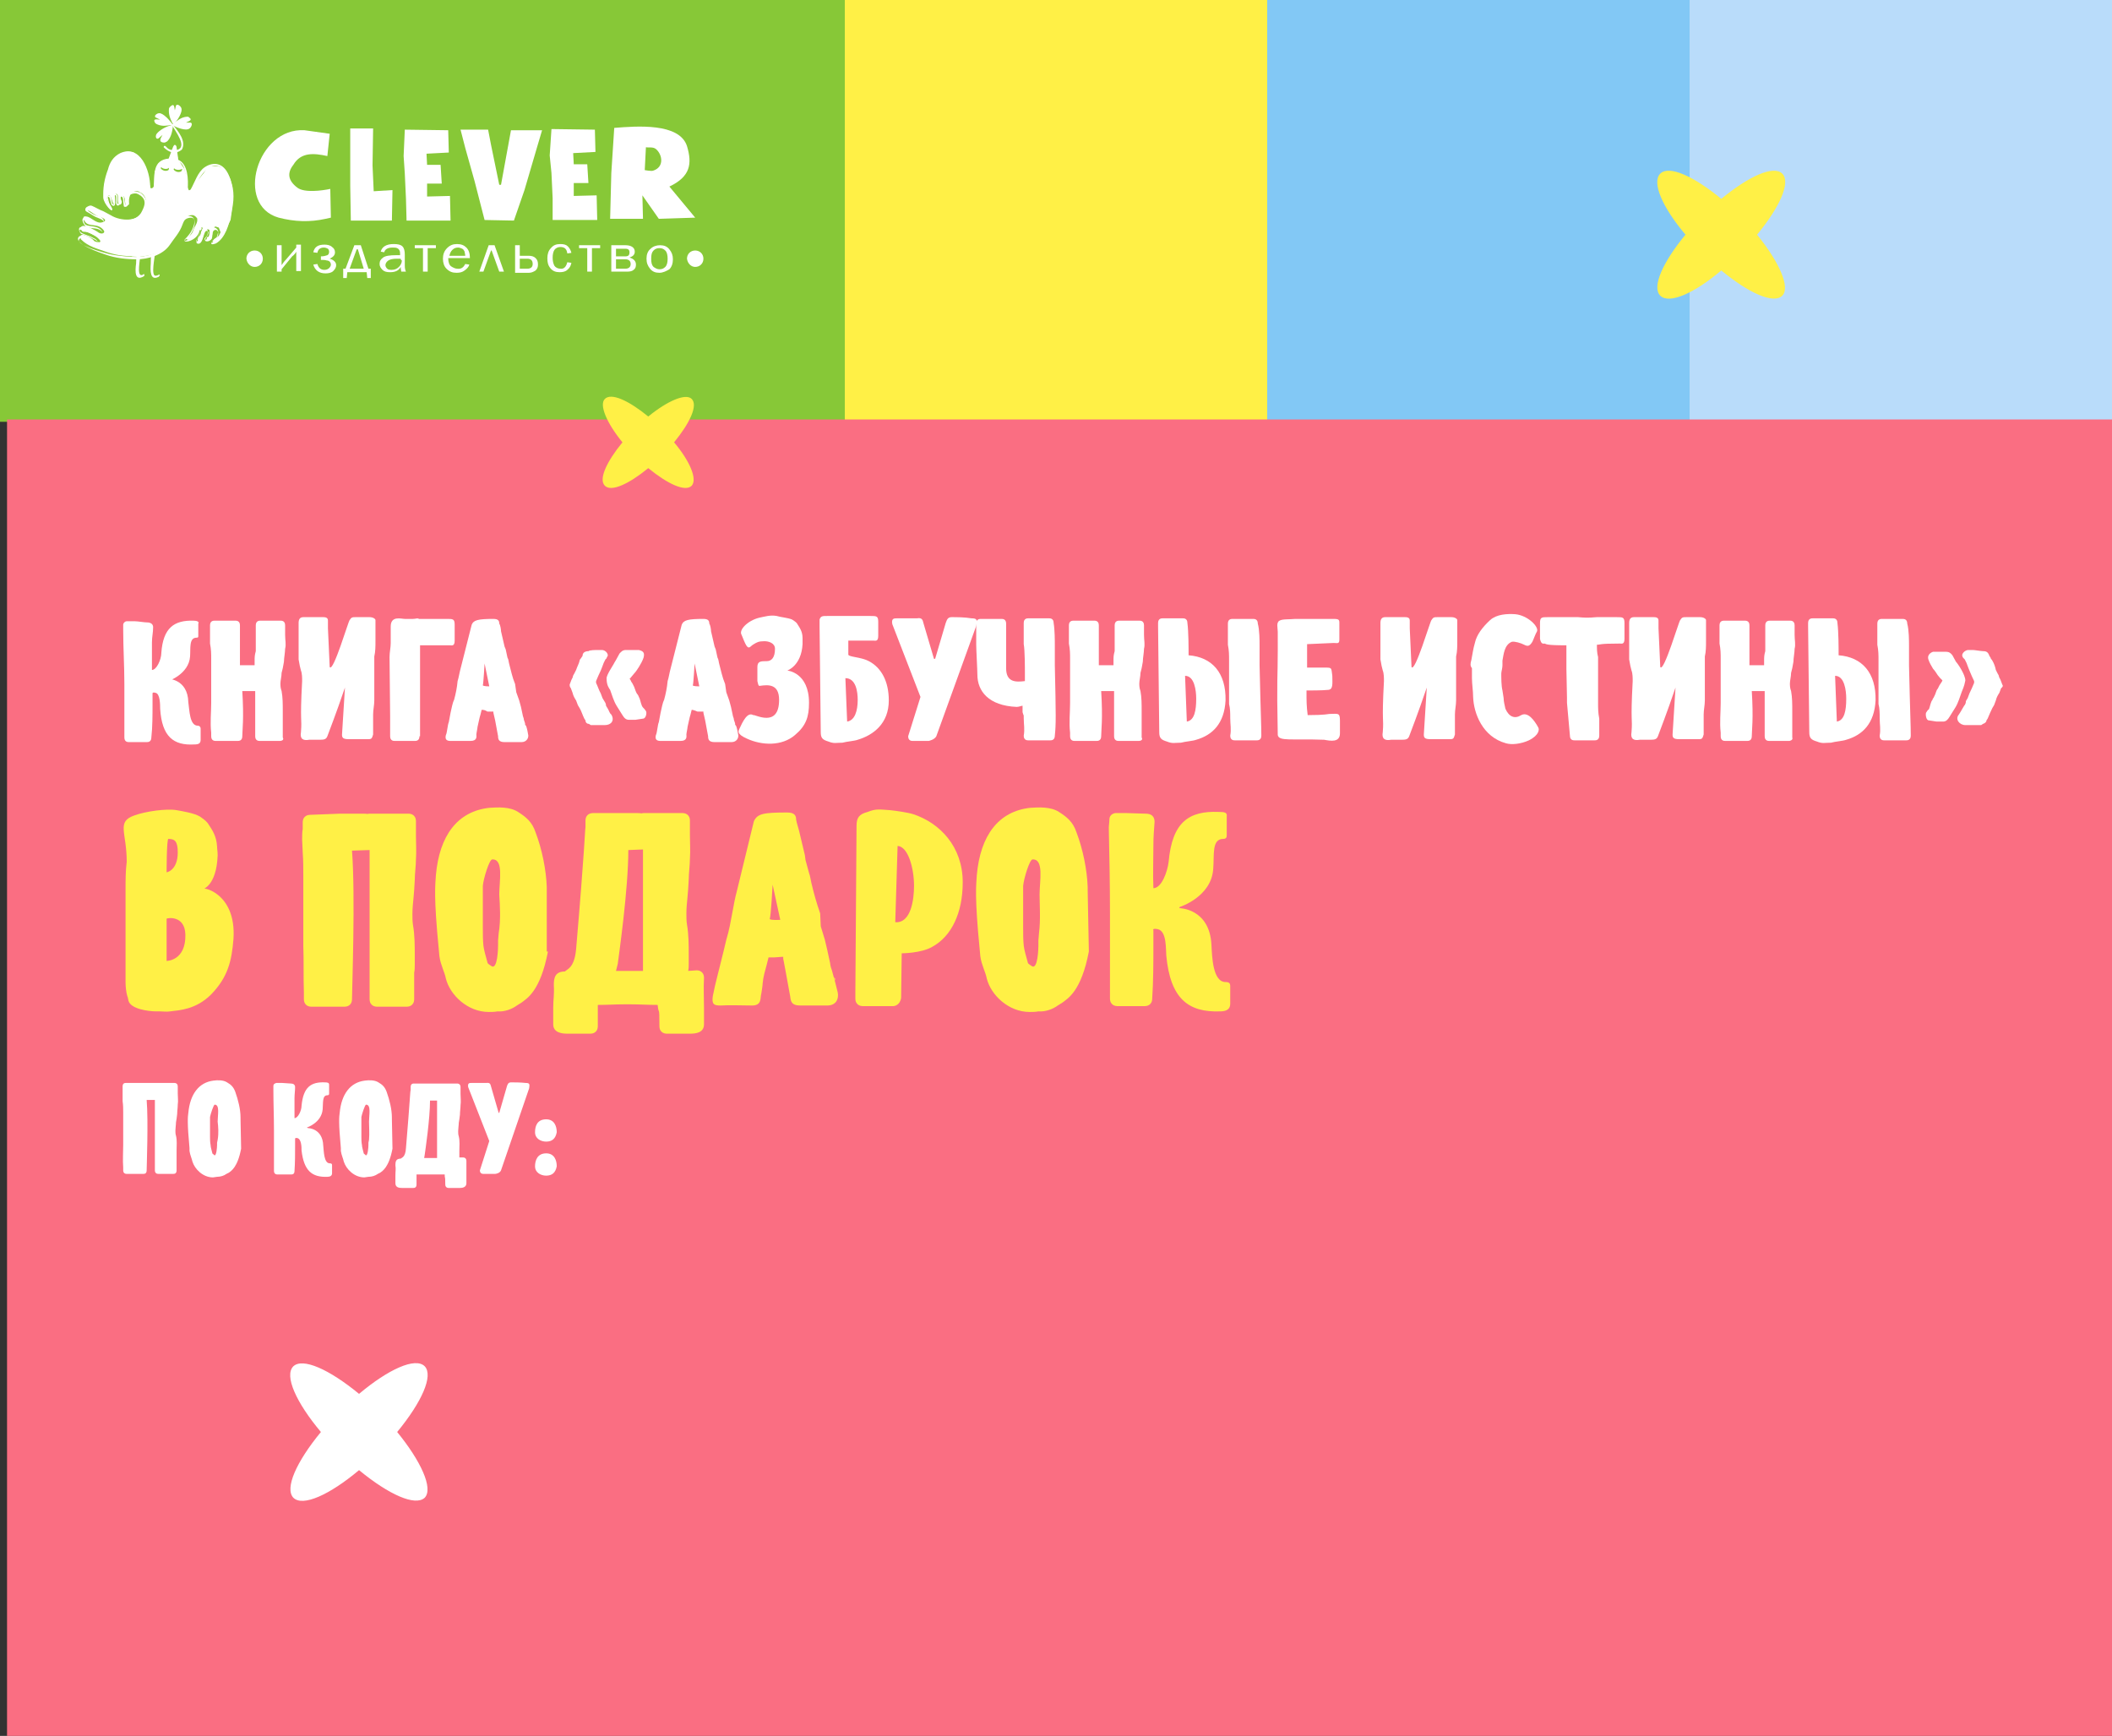 <?xml version="1.0" encoding="utf-8"?>
<!-- Generator: Adobe Illustrator 21.1.0, SVG Export Plug-In . SVG Version: 6.00 Build 0)  -->
<svg version="1.1" id="Layer_1" xmlns="http://www.w3.org/2000/svg" xmlns:xlink="http://www.w3.org/1999/xlink" x="0px" y="0px"
	 viewBox="0 0 360 295.9" style="enable-background:new 0 0 360 295.9;" xml:space="preserve">
<rect x="0" y="0" width="360" height="295.9" fill="#333333" stroke="none"/>
<style type="text/css">
	.st0{fill:#87C837;}
	.st1{fill:#FFF046;}
	.st2{fill:#82C8F5;}
	.st3{fill:#B9DCFA;}
	.st4{fill:#FA6E82;}
	.st5{fill:#FFFFFF;}
	.st6{enable-background:new    ;}
</style>
<g>
	<rect y="-0.1" class="st0" width="144" height="72"/>
</g>
<g>
	<rect x="144" y="-0.1" class="st1" width="72" height="72"/>
</g>
<g>
	<rect x="216" class="st2" width="72" height="72"/>
</g>
<g>
	<rect x="288" y="-0.1" class="st3" width="72" height="72"/>
</g>
<g>
	<g>
		<rect x="1.2" y="71.5" class="st4" width="360" height="224.4"/>
	</g>
</g>
<path class="st1" d="M114.9,75.4c2.7-3.3,4.1-6.3,3-7.4c-1-1-4.1,0.3-7.4,3c-3.3-2.7-6.3-4.1-7.4-3c-1,1,0.3,4.1,3,7.4
	c-2.7,3.3-4.1,6.3-3,7.4s4.1-0.3,7.4-3c3.3,2.7,6.3,4.1,7.4,3C118.9,81.7,117.6,78.6,114.9,75.4"/>
<path class="st5" d="M67.7,244.1c4.2-5.1,6.2-9.6,4.7-11.2c-1.6-1.6-6.2,0.5-11.2,4.7c-5.1-4.2-9.6-6.2-11.2-4.7
	c-1.6,1.6,0.5,6.2,4.7,11.2c-4.2,5.1-6.2,9.6-4.7,11.2c1.6,1.6,6.2-0.5,11.2-4.7c5.1,4.2,9.6,6.2,11.2,4.7
	C73.9,253.7,71.7,249,67.7,244.1"/>
<path class="st1" d="M299.5,40c3.8-4.6,5.8-8.9,4.3-10.4s-5.8,0.5-10.4,4.3c-4.6-3.8-8.9-5.8-10.4-4.3s0.4,5.8,4.3,10.4
	c-3.8,4.6-5.8,8.9-4.3,10.4s5.8-0.4,10.4-4.3c4.6,3.8,8.9,5.8,10.4,4.3C305.2,49,303.3,44.7,299.5,40"/>
<g>
	<g>
		<path class="st5" d="M29.3,21.3c0.5,1,2.9,3.9,0.7,4.3c-0.6,0-1.1,0-1.5-0.4l-0.3-0.3c-0.2-0.1-0.3,0-0.3,0.2
			c0.9,0.9,2,1.3,3.1,0.4c0.8-1.4-0.6-3.1-1.5-4.2H29.3z"/>
	</g>
	<g>
		<path class="st5" d="M22.5,43.7c-0.7-2.5,0.2-4.3,1.4-5.5c1.1-1.1,2.3-2,4.1-1.8c0.4,0,3.2,0.3,3.2,0.9c0,0.9-1.2,2.5-1.4,3
			l-1.1,1.2l-1,1l-1.9,0.9l-2.2,0.4L22.5,43.7z"/>
	</g>
	<g>
		<path class="st5" d="M29,27c0.1-0.3,0.2-0.5,0.3-0.8c0.3-1,0.6-1.7,0.7-1.1l0.3,1.9H29z"/>
	</g>
	<g>
		<path class="st5" d="M30.4,27.3l-1.7-0.1l0.1-0.3c0.1-0.3,0.2-0.5,0.3-0.8c0.4-1.1,0.5-1.4,0.7-1.4l0,0c0.2,0,0.3,0.3,0.3,0.4
			L30.4,27.3z M29.2,26.8h0.7l-0.2-1.4c-0.1,0.3-0.2,0.6-0.3,0.8C29.4,26.4,29.3,26.6,29.2,26.8z"/>
	</g>
	<g>
		<path class="st5" d="M30.9,29.2c-0.5,0.3-1.1,0-1.3-0.3c0-0.1,0.1-0.3,0.1-0.2c0.1,0.2,0.8,0.4,1.3,0.1
			C31.1,28.8,31,29.1,30.9,29.2 M28.7,29c-0.5,0.3-1.1,0-1.3-0.3c0-0.1,0.1-0.3,0.1-0.2c0.1,0.2,0.9,0.5,1.3,0.1
			C28.8,28.6,28.8,28.9,28.7,29 M39.6,34.1l-0.1-2.6l-0.2-0.9L39,30l-0.3-0.5L38,28.7l-0.8-0.4h-0.6h-0.5l-0.8,0.2l-0.5,0.9l-0.8,1
			l-1,1.2l-0.3,0.7l-0.4,0.4L32,32c0,0-0.2-1.2-0.2-1.4c0-0.2-0.1-0.4-0.1-0.6s0-0.3-0.1-0.5s-0.1-0.6-0.1-0.6l-0.4-0.6l-0.4-0.6
			l-0.4-0.4l-0.5-0.2h-0.9l-0.6,0.1l-0.5,0.2L27,27.9l-0.2,0.7l-0.4,0.6l0.2,1l-0.5,2l-0.4,0.1l-0.1-0.5l-0.2-0.6
			c-0.2-1.6-0.9-3.8-2.4-4.6L22.8,26c-0.7-0.2-1.5-0.2-2.2,0.2l-0.7,0.5l-0.8,0.9l-0.6,1.3c-0.5,1.4-0.8,2.5-0.8,3.9v0.7
			c0,1.1,1.6,3,1.4,2c-0.1,0.1,0-0.1-0.1-0.2c-0.2-0.3-0.6-0.9-0.7-1.2c-0.2-0.8,0.4-1,0.6-0.5l0.4,1.1c0.5,0.7,0.3-0.9,0.3-1.1
			c-0.2-0.6,0.5-0.8,0.5-0.1v0.6c0,1.3,0.9,0.7,0.6,0.1c-0.5-1,0.6-1.3,0.6,0.1l0.1,0.7c0,0.2,0.5,0,0.6-0.2c0-0.6-0.1-0.8,0.2-1.6
			c0.2-0.4,0.8-0.7,1.3-0.6c0.2,0,0.3,0.2,0.4,0.2s0.1,0.1,0.2,0.1c1.1,0.8,0.8,2,0.4,3c-0.9,2-4,1.8-5.6,0.8L17.6,36
			c-0.6-0.2-1.4-0.7-1.9-0.9c-0.7-0.3-1.2,0.6-0.6,0.8c0.5,0.2,1.1,0.8,1.7,1c0.8,0.2,1.7,0.7,0.6,1c-1,0.3-1.8-0.9-2.7-1
			c-0.5-0.1-0.7,0.2-0.2,0.9c0.7,1,2.2,0.1,3.2,1.5c0.3,0.4-0.4,0.8-1.1,0.2c-0.3-0.2-1.7-1-2.4-1c-0.8,0.1-0.3,1,0,1
			c0.9,0,2,0.5,2.8,1.4c0.5,0.7-1,0.3-1,0.1c-0.4-0.5-2.8-1.8-2.2-0.2c1.3,1.3,2.9,1.6,4.5,2.2c1.7,0.6,3.5,0.7,5.3,0.7
			c1.9,0,4.2-0.7,5.4-2.4c0.8-1.2,1.1-1.6,1.6-3c0.2-0.5,1.2-1.5,1.8-1.6c0.5-0.1,0.8,0,1.2,0.5c0.2,0.8-0.5,1.4-0.7,2.2
			c-0.2,0.6-0.8,1-1,1.1c-0.5,0.3,0.6,0.9,1.7-0.6c0.1-0.2,0.2-0.5,0.4-0.8c0.4-0.6,0.8-0.4,0.3,0.4c-0.1,0.2,0,0.3-0.1,0.5
			c-0.4,0.4-0.9,1.1,0,1.2c0.5-0.3,0.5-2.7,1.5-2c0,0.2,0.2,1.1-0.3,1.2c-0.2,0-0.1,0.3-0.2,0.4c-0.2,0.1,0-0.2,0.2,0.1
			c0.1,0,0.3-0.2,0.3-0.2l0.3-0.3l0.2-0.5c0,0-0.1-0.4,0-0.6c0.1-0.2,0.2-0.5,0.5-0.7l0.6,0.2l0.3,0.8l-0.3,0.6l-0.7,0.5l-0.4,0.5
			l0.3,0.2l0.4-0.1l0.6-0.7l0.4-0.6l0.7-1.1l0.7-1.4l0.2-1.4L39.6,34.1z"/>
	</g>
	<g>
		<path class="st5" d="M17.9,33.4c0,0.8,0.5,1.9,0.9,2.1c0.1,0,0.2,0,0.1-0.1c-0.3-0.3-0.8-1.5-0.6-1.9c0.1-0.2,0.6-0.2,0.6,0.1
			l0.2,1c0.2,0.4,0.4,0.3,0.4,0.1c0-0.3-0.2-0.9-0.2-1.1C19.1,33,20,32.8,20,33.5v0.6c-0.1,1,0.4,0.7,0.3,0.3
			c-0.2-0.8,0.6-2.3,0.9-0.4l0.1,0.7c0.1,0.4,0.4,0.4,0.4-0.1s-0.1-0.7,0.1-1.4c0.3-0.8,1.7-0.6,2.2-0.3c2.4,1.9,0,5.1-3,5
			c-0.8,0-2-0.4-2.8-0.9c-0.5-0.3-0.9-0.5-1.6-0.9c-0.6-0.3-0.7-0.5-1.1-0.5c-0.5-0.1-0.7,0.1-0.4,0.4c0.3,0.2,0.9,0.7,1.6,0.8
			c0.8,0.1,1.5,1.1,0.6,1.5c-0.3,0.1-1.2,0-1.6-0.2c-0.7-0.4-1.1-0.9-1.3-0.7c-0.1,0.1-0.2,0.2-0.1,0.4c0.1,0.2,0.1,0.4,0.3,0.5
			c0.3,0.2,0.7,0.2,1.3,0.3c0.5,0.1,1.2,0.2,1.6,1c0.3,0.4-0.5,1.1-1.3,0.6c-0.4-0.2-2.4-1.3-2.6-1c-0.3,0.5,1.6,1,1.8,1.1
			c0.5,0.3,1.1,0.4,1.3,1s-0.2,0.6-0.3,0.6c-0.3,0-0.8-0.1-1.4-0.5c-0.5-0.4-1.1-1-1.3-0.8c-1.2,0.8,1.9,1.9,4.9,2.7
			c1.7,0.4,4,0.5,4.6,0.5c2-0.1,3.7-0.5,5.1-2.2c0.8-1.1,1.3-1.6,1.8-2.9c0.4-1,1.4-2,2.1-1.9c0.6,0.1,0.7,0.2,0.9,0.6
			c0.4,0.9-0.5,2.8-1.3,3.3c-0.1,0.1-0.4,0.2-0.3,0.3s0.6-0.1,1-0.4c0.5-0.3,0.9-0.9,1.1-1.5c0.2-0.5,1-0.6,0.7,0.1
			c-0.1,0.4-0.5,1.4-0.8,1.7c-0.1,0.2-0.1,0.4,0.3,0.1c0.3-0.3,0.5-1.7,0.8-2.1c0.1-0.2,0.5-0.1,0.7,0.1c0.1,0.3,0.3,0.9-0.2,1.4
			s-0.2,0.6,0.3,0.3c0.3-0.2,0.3-1.2,0.4-1.6c0.4-0.7,1.4-0.2,1.4,0.4c-0.1,0.5-0.3,1.2-0.5,1.3c-0.6,0.3-1.1,0.9-0.2,0.4
			c2-0.4,3.5-8.9,2.5-10.3c-1-3.3-2.7-3.1-4-1.8c-1.1,1.1-1.6,2.5-2.2,3.5c-0.5,0.6-1.3-0.3-1.2-1.2c0.1-1.6,0-3.5-1.3-3.9
			s-2.5-0.1-3.1,0.6c-0.8,0.9,0,4.5-1.2,4.5c-1.3,0-0.7-0.9-1.1-2.5c-1.2-5.4-5.5-4.9-6.4-0.2c-0.5,1.3-0.7,1.8-0.7,3L17.9,33.4
			L17.9,33.4L17.9,33.4z M17.6,33.7V33c0-1.4,0.3-2.8,0.8-4.1c0.3-1.2,0.9-2.2,2.1-2.8c3.4-1.5,5.1,2.9,5.1,5.8
			c0,0.4,0.6,0.1,0.6-0.1c0.1-0.9-0.1-3,0.8-4c0.6-0.7,1.9-1,3.3-0.6c1.8,0.7,1.8,3.5,1.7,5c0,0.3,0.3,0.3,0.5,0.1
			c0.7-1.2,1.2-3,2.4-3.8c1.5-1,3.5-0.9,4.4,2.2c0.7,1.8,0.6,3.7,0.1,5.7c-0.3,1.8-1,4.2-2.6,5.1c-1.3,0.5-0.8-0.5,0-0.9
			c0.4-0.2,0.5-0.9,0.3-1.2s-0.6-0.3-0.8,0.1c-0.1,0.3-0.1,0.9-0.2,1.2c-0.4,0.6-1.4,0.6-1.1,0c0.4-0.6,0.6-0.9,0.5-1.2
			c-0.9-0.9-0.7,2.5-1.9,2c-0.4-0.2,0.4-1.5,0.6-2c0.1-0.3-0.1-0.5-0.2-0.1c-0.4,1.7-3,2.2-2.5,1.4c0.1-0.1,0.6-0.6,1-1.2
			c0.7-1.2,1.2-2.9-0.5-2.4c-0.6,0.2-0.7,0.6-0.9,1.1c-0.5,1.4-1.4,2.3-2.2,3.5c-1.2,1.7-3.7,2.4-5.6,2.4c-1.8,0-3.6-0.2-5.3-0.8
			c-0.6-0.2-5.8-1.9-4.5-3.1c0.1-0.1,0.3-0.1,0.6-0.1c0.6,0.1,1.5,1.1,2,1.4c0.1,0.1,0.4,0,0.6-0.1c0.1-0.1,0.1-0.2,0-0.3
			c-0.8-0.6-1.9-1-2.8-1.3c-0.3-0.1-0.8-1.2,0-1.2c0.7,0,2,0.7,2.4,1c0.8,0.6,1.5,0.3,1.2-0.1c-1-1.2-2.5-0.2-3.2-1.4
			c-0.4-0.7-0.3-1.1,0.2-1.1c1,0,1.7,1.2,2.7,1c1.1-0.2,0.2-0.7-0.6-1c-0.6-0.2-1.2-0.7-1.8-1s-0.1-1.1,0.6-0.9
			c1.1,0.4,2.2,1.1,3.2,1.6c1.6,1,4.7,1.2,5.6-0.8c0.5-1,0.8-1.9-0.3-2.7c-0.1,0-0.1-0.1-0.2-0.1c-0.1-0.1-0.2-0.1-0.4-0.2
			c-0.5-0.1-1.2,0.1-1.4,0.5c-0.3,0.7,0,0.9-0.1,1.4c0,0.1-0.1,0.2-0.2,0.3c-0.2,0.1-0.5,0.1-0.5-0.1L21,34.3c0-1.3-0.9-0.8-0.5,0.1
			c0.2,0.5-0.8,1.2-0.7-0.1v-0.6c0-0.7-0.5-0.5-0.3,0.1c0.1,0.2,0.1,0.8,0.1,1.1c-0.1,0.2-0.3,0.3-0.6,0l-0.3-1.1
			c-0.1-0.3-0.3-0.3-0.3-0.2c-0.1,0.1,0.1,0.4,0.1,0.6c0.1,0.5,0.4,1.1,0.6,1.4C19.3,36.5,17.7,34.8,17.6,33.7"/>
	</g>
	<g>
		<path class="st5" d="M23.3,43.8c-0.1,0.3-0.1,0.7-0.1,1.1C23,46.3,23,48,24.5,47.1c0.2-0.1,0.1-0.4,0-0.4
			c-0.1,0.1-0.2,0.2-0.4,0.2c-0.8,0-0.2-2.7-0.2-3.3L23.3,43.8z"/>
	</g>
	<g>
		<path class="st5" d="M25.8,43.4c-0.1,0.3-0.1,1.1-0.1,1.5c-0.1,1.3-0.1,3,1.3,2.3c0,0,0.1,0,0.1-0.1c0.2-0.1,0.1-0.4,0-0.3
			C27,46.9,26.7,47,26.5,47c-0.8,0-0.1-3.2-0.1-3.7L25.8,43.4z"/>
	</g>
	<g>
		<path class="st5" d="M29.5,21.3c-0.1,1-0.3,2.1-1,2.8l-0.2,0.1l-0.2,0.1h-0.2c-1.1-0.1-0.3-1-0.2-1.3L27,23.6
			c-0.4,0.2-0.5-0.3-0.4-0.6c0.2-0.5,1.3-1.3,2.4-1.6l0.6-0.2L29.5,21.3z"/>
	</g>
	<g>
		<path class="st5" d="M29.5,21.1c0.7-0.5,1.3-1.1,2.3-1.2H32h0.1l0.1,0.1c0.8,0.5-0.2,0.7-0.5,0.9h0.8c0.4,0.1,0.1,0.8-0.2,1
			c-0.6,0.5-2.3-0.2-3-0.6L29.5,21.1z"/>
	</g>
	<g>
		<path class="st5" d="M29.4,21c-0.4-0.8-0.7-1.5-0.6-2.5l0.1-0.2l0.1-0.1l0.1-0.1c0.7-0.6,0.6,0.4,0.7,0.7L30,18
			c0.2-0.4,0.8,0.1,0.9,0.4c0.3,0.7-0.7,2.2-1.3,2.8L29.4,21z"/>
	</g>
	<g>
		<path class="st5" d="M29.3,21.3c-0.8,0.1-1.6,0.3-2.5-0.1l-0.2-0.1L26.5,21l-0.1-0.1c-0.4-0.8,0.5-0.5,0.9-0.5L26.5,20
			c-0.3-0.3,0.3-0.7,0.6-0.7c0.7-0.1,1.9,1.3,2.4,2H29.3z"/>
	</g>
	<g>
		<path class="st5" d="M55.8,26.6l0.4-3.8l-4.3-0.6C43.8,21.7,40,35,47.5,37.1c2.7,0.7,5.3,0.8,8,0.2l0.9-0.2l-0.1-4.9
			c-1.4,0.3-4.4,0.7-5.6-0.2c-1.6-1.2-1.8-2.5-0.7-3.9C51.3,25.9,53.5,26.1,55.8,26.6"/>
	</g>
	<g>
		<path class="st5" d="M55.4,26l0.3-3l-4.1-0.3c-7.3-0.4-10.7,12.3-3.8,14.2c2.4,0.7,4.9,0.8,7.3,0.3l0.8-0.2l-0.1-4.4
			c-1.3,0.8-5.1,0.8-6.2-0.8C47.4,28.4,50.9,25.1,55.4,26"/>
	</g>
	<g>
		<polygon class="st5" points="59.7,21.9 63.6,21.9 63.5,28.2 63.7,32.6 66.9,32.4 66.8,37.6 59.8,37.6 59.7,31.7 		"/>
	</g>
	<g>
		<polygon class="st5" points="60.2,22.6 63.1,22.5 63.1,28.9 63.3,33.3 66.5,33 66.4,37.3 60.3,37.1 60.2,32.2 		"/>
	</g>
	<g>
		<polygon class="st5" points="69,22.1 76.4,22.2 76.5,26 72.7,26.2 72.8,28.1 75.1,28.1 75.3,31.3 72.8,31.3 72.8,33.5 76.7,33.4 
			76.8,37.6 69.3,37.6 69.2,33.9 69,29.6 68.8,26.6 		"/>
	</g>
	<g>
		<polygon class="st5" points="94,22 101.4,22.1 101.5,25.9 97.7,26.1 97.8,28 100.1,28 100.3,31.2 97.8,31.2 97.8,33.4 101.7,33.3 
			101.8,37.5 94.2,37.5 94.2,33.8 94,29.5 93.7,26.5 		"/>
	</g>
	<g>
		<polygon class="st5" points="69.4,22.5 76.1,22.5 76.2,25.7 72.4,25.9 72.5,28.5 74.9,28.5 75,31 72.5,31 72.5,33.8 76.5,33.7 
			76.6,37.4 69.7,37.4 69.6,34.2 69.4,29.9 69.2,26.9 		"/>
	</g>
	<g>
		<polygon class="st5" points="94.4,22.3 101.1,22.4 101.2,25.6 97.4,25.8 97.5,28.3 99.9,28.3 100,30.9 97.5,30.9 97.5,33.7 
			101.4,33.6 101.5,37.2 94.6,37.2 94.6,34.1 94.4,29.8 94.2,26.8 		"/>
	</g>
	<g>
		<polygon class="st5" points="78.5,22.1 83.2,22.1 83.7,24.7 85.1,31.5 85.4,31.5 87.1,22.2 92.4,22.2 91.6,24.9 89.4,32.4 
			87.6,37.6 82.6,37.5 80.9,30.9 79.3,25.2 		"/>
	</g>
	<g>
		<polygon class="st5" points="78.9,22.4 82.8,22.4 83.4,24.7 84.8,31.9 85.6,31.9 87.6,22.4 91.9,22.5 91.1,24.9 88.9,32.4 
			87.1,37.2 83,37.1 81.3,30.9 79.7,25.2 		"/>
	</g>
	<g>
		<path class="st5" d="M110.1,25.1l-0.2,3.9c0,0,1.1,0.2,1.4,0.1c2-0.6,1.6-2.8,0.5-3.7C111.3,25,110.6,25.2,110.1,25.1 M104.7,21.8
			c3.8-0.3,11.1-0.9,12.4,3.1c0.9,3,0.6,5.2-3,6.9l4.4,5.3l-6.2,0.2l-2.8-4l0.1,4H104l0.2-7.8L104.7,21.8z"/>
	</g>
	<g>
		<path class="st5" d="M109.8,24.9l-0.1,4.4c0,0,1.6,0.1,1.8,0c3-1.7,1-4.4-0.7-4.5C110.4,24.8,110.1,24.6,109.8,24.9 M105.1,22.3
			c3.8-0.3,10.3-1.1,11.6,3c1,3,0.6,4.5-3.2,6.5l4.5,5.1h-5.4l-2-2.8l-1.4-1.4l-0.1,4.1l-4.8,0.1l0.2-7L105.1,22.3z"/>
	</g>
	<g>
		<path class="st5" d="M48,45.9v0.4h-0.8v-4.5H48v2.4c0,0.3,0,0.7,0,1c0.2-0.3,0.4-0.6,0.7-0.9l1.8-2.1v-0.5h0.8v4.5h-0.8v-2.3
			c0-0.4,0-0.8,0-1c-0.1,0.2-0.3,0.5-0.7,0.8L48,45.9z"/>
	</g>
	<g>
		<path class="st5" d="M54.7,44.3v-0.6c0.5,0,0.8-0.1,1.1-0.2c0.2-0.1,0.3-0.3,0.3-0.6c0-0.2-0.1-0.4-0.2-0.5
			c-0.2-0.1-0.4-0.2-0.7-0.2c-0.6,0-1,0.3-1.1,0.9L53.4,43c0.2-0.9,0.8-1.3,1.9-1.3c0.5,0,1,0.1,1.3,0.4c0.3,0.2,0.5,0.5,0.5,0.9
			c0,0.5-0.3,0.8-0.9,1.1c0.7,0.2,1.1,0.6,1.1,1.1c0,0.4-0.2,0.7-0.5,1s-0.8,0.4-1.3,0.4c-1.1,0-1.8-0.5-2.1-1.5l0.7-0.1
			c0.2,0.7,0.6,1,1.2,1c0.3,0,0.6-0.1,0.8-0.3s0.3-0.4,0.3-0.6c0-0.2-0.1-0.4-0.2-0.5c-0.1-0.1-0.3-0.2-0.5-0.2
			C55.4,44.3,55.1,44.3,54.7,44.3"/>
	</g>
	<g>
		<path class="st5" d="M60.8,42.5H61l1,3.3h-2.4L60.8,42.5z M60.4,41.8l-1.5,4h-0.4v1.6h0.6l0.1-1h3.3l0.1,1h0.6v-1.6h-0.4l-1.3-4
			H60.4z"/>
	</g>
	<g>
		<path class="st5" d="M68.3,44.1c-0.3,0-0.6,0-0.7,0c-0.6,0-1.1,0.1-1.4,0.3s-0.5,0.5-0.5,0.8c0,0.2,0.1,0.4,0.3,0.6
			s0.5,0.2,0.8,0.2c0.5,0,0.9-0.2,1.2-0.5c0.3-0.3,0.5-0.7,0.5-1.1C68.3,44.3,68.3,44.2,68.3,44.1 M69.2,46.3h-0.8
			c0-0.1-0.1-0.4-0.1-0.8c-0.3,0.6-0.9,0.9-1.8,0.9c-0.6,0-1-0.1-1.3-0.4s-0.5-0.6-0.5-1c0-0.5,0.2-0.8,0.6-1.1s1.2-0.4,2.2-0.4
			c0.1,0,0.4,0,0.7,0c0-0.4,0-0.6-0.1-0.8s-0.2-0.3-0.4-0.4c-0.2-0.1-0.5-0.1-0.8-0.1c-0.8,0-1.3,0.3-1.4,0.8l-0.6-0.1
			c0.2-0.8,0.9-1.3,2.2-1.3c0.7,0,1.2,0.1,1.5,0.4c0.3,0.3,0.4,0.8,0.4,1.4v1.9C69,45.8,69.1,46.1,69.2,46.3"/>
	</g>
	<g>
		<polygon class="st5" points="70.7,41.8 70.7,42.3 72.1,42.3 72.1,46.3 72.9,46.3 72.9,42.3 74.3,42.3 74.3,41.8 		"/>
	</g>
	<g>
		<path class="st5" d="M79.3,43.6c0-0.3-0.1-0.5-0.1-0.7c-0.1-0.2-0.2-0.4-0.4-0.5c-0.2-0.1-0.5-0.2-0.7-0.2c-0.4,0-0.7,0.1-1,0.4
			c-0.3,0.3-0.4,0.6-0.5,1H79.3z M79.3,45l0.7,0.1c-0.1,0.4-0.4,0.7-0.8,1s-0.8,0.4-1.4,0.4c-0.7,0-1.2-0.2-1.7-0.7
			c-0.4-0.4-0.6-1-0.6-1.7s0.2-1.3,0.7-1.8s1-0.7,1.7-0.7s1.2,0.2,1.6,0.6c0.4,0.4,0.6,1,0.6,1.8h-3.7c0,0.7,0.2,1.2,0.5,1.4
			s0.7,0.4,1,0.4C78.6,45.9,79,45.6,79.3,45"/>
	</g>
	<g>
		<polygon class="st5" points="83.3,41.8 81.7,46.3 82.4,46.3 83.7,42.7 83.8,42.7 85.1,46.3 85.9,46.3 84.3,41.8 		"/>
	</g>
	<g>
		<path class="st5" d="M88.6,45.8h1.3c0.6,0,0.9-0.3,0.9-0.8c0-0.6-0.3-0.9-0.9-0.9h-1.3V45.8z M87.8,46.3v-4.5h0.8v1.8h1.5
			c0.5,0,0.9,0.1,1.2,0.4c0.3,0.3,0.4,0.6,0.4,1.1c0,0.4-0.1,0.7-0.4,1c-0.3,0.2-0.7,0.4-1.1,0.4h-2.4V46.3z"/>
	</g>
	<g>
		<path class="st5" d="M96.7,44.7l0.7,0.1c-0.1,0.5-0.3,0.9-0.7,1.2c-0.3,0.3-0.8,0.4-1.3,0.4c-0.7,0-1.2-0.2-1.6-0.7
			s-0.5-1-0.5-1.7s0.2-1.3,0.6-1.7c0.4-0.5,0.9-0.7,1.6-0.7c0.6,0,1,0.1,1.3,0.4c0.3,0.3,0.5,0.7,0.6,1.1l-0.7,0.1
			c-0.1-0.8-0.5-1.1-1.2-1.1c-0.4,0-0.8,0.2-1,0.5s-0.3,0.8-0.3,1.3c0,0.6,0.1,1,0.3,1.4c0.2,0.3,0.6,0.5,1,0.5
			C96.1,45.9,96.5,45.5,96.7,44.7"/>
	</g>
	<g>
		<polygon class="st5" points="98.7,41.8 98.7,42.3 100.1,42.3 100.1,46.3 100.9,46.3 100.9,42.3 102.3,42.3 102.3,41.8 		"/>
	</g>
	<g>
		<path class="st5" d="M105,45.8h1.6c0.6,0,0.9-0.3,0.9-0.8s-0.3-0.8-0.9-0.8H105V45.8z M105,43.7h1.6c0.5,0,0.7-0.2,0.7-0.7
			c0-0.4-0.2-0.6-0.7-0.6H105V43.7z M104.2,46.3v-4.5h2.4c1,0,1.6,0.4,1.6,1.1c0,0.5-0.3,0.8-0.9,1c0.7,0.2,1.1,0.6,1.1,1.2
			c0,0.4-0.1,0.7-0.4,0.9c-0.2,0.2-0.6,0.3-1,0.3H104.2z"/>
	</g>
	<g>
		<path class="st5" d="M112.4,45.9c0.4,0,0.7-0.1,1-0.4c0.3-0.3,0.4-0.8,0.4-1.4c0-0.6-0.1-1.1-0.4-1.4c-0.3-0.3-0.6-0.4-1-0.4
			s-0.7,0.1-1,0.4c-0.3,0.3-0.4,0.7-0.4,1.4s0.1,1.1,0.4,1.4C111.7,45.7,112,45.9,112.4,45.9 M112.4,46.5c-0.7,0-1.2-0.2-1.6-0.7
			s-0.6-1-0.6-1.7s0.2-1.3,0.7-1.7c0.4-0.4,1-0.6,1.6-0.6c0.7,0,1.2,0.2,1.6,0.7s0.6,1,0.6,1.7s-0.2,1.3-0.6,1.7
			C113.6,46.2,113,46.5,112.4,46.5"/>
	</g>
	<g>
		<path class="st5" d="M43.4,45.5c0.8,0,1.4-0.6,1.4-1.4c0-0.8-0.6-1.4-1.4-1.4S42,43.3,42,44.1C42.1,44.9,42.7,45.5,43.4,45.5"/>
	</g>
	<g>
		<path class="st5" d="M118.5,45.5c0.8,0,1.4-0.6,1.4-1.4c0-0.8-0.6-1.4-1.4-1.4s-1.4,0.6-1.4,1.4C117.2,44.9,117.8,45.5,118.5,45.5
			"/>
	</g>
</g>
<g>
	<g class="st6">
		<path class="st5" d="M28.6,115.7c0,0,3.4,0,3.5,4c0.2,1.3,0.2,4,1.6,4c0.3,0,0.5,0.2,0.5,0.5v1.9c0,0.6-0.3,0.8-1.1,0.8
			c-3.5,0.2-5.5-1.3-5.8-6.1c0-0.6,0-2.6-0.8-2.7c-0.6-0.2-0.5,0.2-0.5,0.2v1.8c0,1.6,0,3.9-0.2,5.6c0,0.8-0.6,0.8-0.8,0.8h-3
			c-0.2,0-0.8,0-0.8-0.8c0-0.3,0-0.6,0-0.6c0-3,0-5.5,0-8.5c0-3.2-0.2-6.1-0.2-9.3c0-0.3,0-0.6,0-0.8c0-0.3,0.3-0.6,0.6-0.6H23
			c0.5,0,1.6,0.2,2.1,0.2c0.6,0,1,0.3,1,0.8c0,1-0.2,1.6-0.2,2.6c0,1.8,0,2.9,0,4.7c0.8,0,1.6-1.8,1.6-2.9c0.3-4.3,2.2-5.6,5.5-5.5
			c0.6,0,1,0.2,0.8,0.5v2.1c0,0.2,0,0.3-0.3,0.3c-1.3,0-1,1.8-1.1,3.2c-0.2,3-3.7,4.2-3.7,4.2L28.6,115.7z"/>
		<path class="st5" d="M47.7,126.3h-3.4c-0.2,0-0.8,0-0.8-0.8c0-1.3,0-1.8,0-2.2c0-0.8,0-1.6,0-2.2c0-0.5,0-1.3,0-1.8
			c0-0.6,0-0.6,0-1.3c0,0,0,0,0-0.2h-2.2c0.3,4.8,0,6.7,0,7.7c0,0.8-0.6,0.8-0.8,0.8h-3.7c-0.2,0-0.8,0-0.8-0.8c0-0.3,0-0.6,0-0.6
			c-0.2-1.8,0-3.4,0-5.1v-7.5c0-0.8,0-1.6-0.2-2.6v-1.4c0-0.3,0-0.8,0-1.1c0-0.2,0-0.3,0-0.6c0-0.8,0.6-0.8,0.8-0.8h3.5
			c0.2,0,0.8,0,0.8,0.8c0,1.1,0,2.7,0,3.5v2.4c0,0.2,0,0.3,0,0.6v0.3c0.3,0,1.6,0,1.9,0c0.5,0,0.3,0,0.6,0c0-0.3,0-0.5,0-0.6
			c0-0.8,0-1.1,0.2-1.8c0-0.3,0-0.5,0-0.8c0-0.5,0-0.8,0-1.4v-2.2c0-0.8,0.6-0.8,0.8-0.8h3.4c0.2,0,0.8,0,0.8,0.8v1.6
			c0,1,0.2,1.6,0,2.4c0,0.6-0.2,1.6-0.2,2.2l-0.2,1.1l-0.2,0.8c0,0.6-0.2,1.3-0.2,1.8c0,0.3,0,0.8,0.2,1.3l0,0
			c0.2,1.1,0.2,2.2,0.2,3.4v0.8c0,0.3,0,0.6,0,0.8c0,0.2,0,0.5,0,0.8c0,0.5,0,1.8,0,2.1C48.5,126.2,47.9,126.3,47.7,126.3z"/>
		<path class="st5" d="M58.8,117.2c-1.6,4.7-2.6,7.2-3,8.3c-0.2,0.5-0.5,0.6-1.3,0.6c-0.5,0-1.3,0-1.8,0l0,0
			c-1.1,0.2-1.6-0.2-1.4-1.3c0.2-2.6-0.2-1.3,0.2-8.7c0-0.5,0-1.3-0.2-1.8l-0.2-0.8l-0.2-1.1c0-0.6,0-1.4,0-2.2c0-0.8,0-1.8,0-2.7
			v-1.3c0-0.6,0.2-1,0.8-1c0.3,0,0.6,0,1,0H53c0.2,0,1.9,0,2.1,0c0.6,0,0.8,0.2,0.8,0.6c0,0.5,0,1,0,1.3c0,0.2,0-0.2,0,0
			c0,0.3,0.3,6.3,0.3,6.6c0.6,1,3.2-7.9,3.4-8c0.3-0.5,0.5-0.5,1-0.5H63c0.6,0,1,0.3,1,0.5c0,0.3,0,1.9,0,2.2v1.4
			c0,0.8,0,1.8-0.2,2.6v7.5c0,0.8-0.2,1.6-0.2,2.4c0,0.6,0,1.3,0,2.1c0,0.3,0,1,0,1.3c-0.2,0.6-0.2,0.8-0.8,0.8c-0.3,0-1.9,0-1.9,0
			h-0.2c-0.3,0-1.1,0-1.3,0l0,0c-1,0-1.1-0.3-1.1-0.8L58.8,117.2z"/>
		<path class="st5" d="M71.5,125.5c0,0.8-0.6,0.8-0.8,0.8h-3.4c-0.2,0-0.8,0-0.8-0.8c0-0.3,0-1.8,0-2.1v-1.3L66.4,112
			c0-0.8,0.2-1.6,0.2-2.4v-0.2c0-0.5,0-1,0-1.3V108c0-0.3,0-0.5,0-0.6c0-0.2,0-0.5,0-0.6c0-1.9,1.8-1.3,2.4-1.3h0.2
			c0.3,0,0.5,0,0.6,0c0.3,0,0.5,0,0.6,0c0.5,0,0.8-0.2,1,0h4.8c1,0,1.3,0,1.3,1c0,0.6,0,2.6,0,2.7c0,1-0.5,0.8-0.8,0.8
			c-0.3,0-1.6,0-1.9,0h-1.4c-0.5,0-1,0-1.8,0v3.9V125.5z"/>
		<path class="st5" d="M82.1,121l-0.2,0.8c-0.2,0.6-0.3,1.3-0.5,2.1c0,0.2-0.2,1.1-0.2,1.3c0,0.3,0.2,1.1-1,1.1c-1,0-2.4,0-3.4,0
			c-0.6,0-1-0.2-0.8-1c0.2-0.3,0.3-1.8,0.5-2.2l0.3-1.6c0.2-0.8,0.3-1.6,0.6-2.2c0.3-1.1,0.5-2.1,0.6-3.2l0,0
			c0.2-0.6,0.3-1.4,0.5-2.1l1.9-7.5c0.3-0.8,1.1-1,3.7-1c0.8,0,1,0.3,1,0.8c0.2,0.3,0.3,1,0.3,1.3l0.6,2.6l0.2,0.5l0.3,1.4
			c0.2,0.3,0.2,0.8,0.3,1.1l0,0c0.3,1.1,0.5,2.2,1,3.4l0.2,1.4l0.5,1.4l0.3,1.1l0.3,1.4c0,0.2,0.2,0.5,0.2,0.8l0.2,0.6l0,0v0.2
			l0.2,0.3l0,0c0,0,0.2,0.6,0.3,1.3c0.2,0.6-0.2,1.4-1.1,1.4h-2.9c-1,0-1.1-0.5-1.1-1l-0.5-2.7l-0.3-1.3v-0.2l0,0l0,0
			c-0.3,0-0.6,0-1,0C82.6,121,82.4,121,82.1,121z M83.4,117l-0.8-3.9c0,0-0.2,3.5-0.3,3.7C82.3,117,83.4,117,83.4,117z M89.3,123.1
			c0.2,0.2,0.2,0.3,0.2,0.3L89.3,123.1L89.3,123.1z"/>
		<path class="st5" d="M102,110.8L102,110.8c0.2,0,0.2,0,0.2,0c0.2,0,0.2,0,0.2,0c0.2,0,0,0,0.2,0c0.5,0,1.1,0.5,1,1.1v-0.2
			c0,0.2-0.2,0.3-0.2,0.5l-0.2,0.2l0,0l-0.3,0.6l0,0l-0.3,0.8l-0.2,0.5c-0.3,0.6-0.5,1.1-0.8,1.8v0.3c0.3,0.6,0.5,1.3,0.8,1.8
			l0.3,0.8l0.3,0.5c0.2,0.3,0.3,0.5,0.3,0.8l0.3,0.5c0.2,0.3,0.3,0.8,0.6,1c0.6,1,0,1.8-1.1,1.8h-2.2h-0.2l-0.3-0.2
			c-0.3,0-0.6-0.2-0.6-0.6l-0.2-0.3c-0.3-0.6-0.5-1.3-0.8-1.8l-0.3-0.5l-0.3-0.8c-0.2-0.3-0.5-0.8-0.6-1.3l-0.3-0.8l0,0
			c-0.2-0.2-0.2-0.5-0.2-0.6l0.3-0.8l0.3-0.6c-0.2,0.3,0-0.2,0.2-0.5l0.3-0.6c0.2-0.6,0.5-1.1,0.6-1.6c0-0.2,0.2-0.3,0.3-0.5
			l0.2-0.3l0,0c0-0.6,0.5-0.8,1-0.8C100.5,110.8,101.5,110.8,102,110.8L102,110.8z M99.1,111.4C99.1,111.6,99.1,111.6,99.1,111.4
			L99.1,111.4L99.1,111.4z M104.7,113l0.3-0.5l0.6-1.1c0.3-0.3,0.5-0.6,1.1-0.6c0.3,0,0.8,0,1.3,0c0.2,0,0.5,0,0.6,0
			c0.2,0,0.2,0,0.3,0c0.8,0.2,1,0.5,0.8,1.3c-0.2,0.6-0.5,1.1-0.8,1.6c-0.2,0.3-0.5,0.8-0.8,1.1l-0.5,0.6l0,0
			c-0.2,0.2-0.2,0.3-0.3,0.3c0.2,0.2,0.2,0.3,0.3,0.5l0.2,0.3l0,0l0.3,0.6c0.2,0.5,0.3,1,0.6,1.3c0.2,0.3,0.2,0.5,0.3,0.6
			c0.2,0.5,0.3,1.3,0.6,1.6c0.2,0.2,0.3,0.3,0.5,0.6c0.2,0.3,0,1.3-0.5,1.3l-1.3,0.2c-0.2,0-0.2,0-0.3,0h-0.3c-0.2,0-0.3,0-0.5,0
			c-0.5,0-0.8-0.3-1.1-0.8l-0.5-0.8c-0.2-0.3-0.3-0.5-0.5-0.8c-0.5-0.8-0.8-1.9-1.1-2.7l0,0c-0.2-0.3-0.6-0.8-0.6-1.9
			C103.3,115.1,104.6,113.3,104.7,113L104.7,113z"/>
		<path class="st5" d="M117.9,121l-0.2,0.8c-0.2,0.6-0.3,1.3-0.5,2.1c0,0.2-0.2,1.1-0.2,1.3c0,0.3,0.2,1.1-1,1.1c-1,0-2.4,0-3.4,0
			c-0.6,0-1-0.2-0.8-1c0.2-0.3,0.3-1.8,0.5-2.2l0.3-1.6c0.2-0.8,0.3-1.6,0.6-2.2c0.3-1.1,0.5-2.1,0.6-3.2l0,0
			c0.2-0.6,0.3-1.4,0.5-2.1l1.9-7.5c0.3-0.8,1.1-1,3.7-1c0.8,0,1,0.3,1,0.8c0.2,0.3,0.3,1,0.3,1.3l0.6,2.6l0.2,0.5l0.3,1.4
			c0.2,0.3,0.2,0.8,0.3,1.1l0,0c0.3,1.1,0.5,2.2,1,3.4l0.2,1.4l0.5,1.4l0.3,1.1l0.3,1.4c0,0.2,0.2,0.5,0.2,0.8l0.2,0.6l0,0v0.2
			l0.2,0.3l0,0c0,0,0.2,0.6,0.3,1.3c0.2,0.6-0.2,1.4-1.1,1.4h-2.9c-1,0-1.1-0.5-1.1-1l-0.5-2.7l-0.3-1.3v-0.2l0,0l0,0
			c-0.3,0-0.6,0-1,0C118.2,121,118,121,117.9,121z M119.2,117l-0.8-3.9c0,0-0.2,3.5-0.3,3.7C118,117,119.2,117,119.2,117z
			 M124.9,123.1c0.2,0.2,0.2,0.3,0.2,0.3L124.9,123.1L124.9,123.1z"/>
		<path class="st5" d="M132.8,119.3c0-2.7-1.8-2.6-3.2-2.4c-0.2,0-0.3,0.2-0.5-0.8c0-0.3,0-1.9,0-2.4c0-1,0.6-1,1.6-1
			c0.8,0,1.4-0.6,1.4-2.1c0-1-1.1-1.3-1.8-1.3c-1,0-1.3,0.2-1.8,0.5c-0.6,0.3-0.8,1-1.3,0.2c-0.2-0.3-0.6-1.3-0.8-1.8
			c-0.5-0.8,1-2.4,3-2.9c1-0.2,1.9-0.5,3-0.3c0.6,0.2,1.9,0.3,2.6,0.6c0.3,0.2,0.5,0.3,0.8,0.6c0.5,0.8,1,1.4,1,2.6c0,0.3,0,0.5,0,1
			c-0.2,3.7-2.6,4.5-2.6,4.5s3.7,0.3,3.7,5.5c0,2.4-0.5,3.9-2.4,5.5c-2.2,1.9-5.6,1.8-8.2,0.6c-1.8-0.8-1.4-1.3-1.3-1.6
			c0.6-1.3,1.4-3,2.4-2.4C128.6,121.7,132.8,124.2,132.8,119.3z"/>
		<path class="st5" d="M148.1,112.7c2.1,1.1,3.4,3.4,3.4,6.7c0,3.9-2.6,5.9-5.3,6.7c-0.5,0.2-1.9,0.3-2.6,0.5
			c-1.1,0-1.4,0.2-2.4-0.2c-1-0.3-1.3-0.6-1.3-1.6l-0.2-18v-0.2v-0.2c0-0.2,0-0.3,0-0.5c0-0.2,0-0.3,0-0.3c0.2-0.6,0.5-0.6,1.3-0.6
			h3.4h4c1,0,1.3,0,1.3,1c0,0.6,0,2.2,0,2.4c0,1-0.5,0.8-0.8,0.8h-4.3c0,1,0,1.9,0,2.4C144.7,112,146.8,112,148.1,112.7z M144.4,123
			c1.3-0.2,1.8-1.8,1.8-3.7c0-1.4-0.3-3.7-2.1-3.7L144.4,123z"/>
		<path class="st5" d="M159.6,125.5c-0.3,0.6-1.3,0.8-1.3,0.8h-2.7c-0.2,0-0.8,0-0.8-0.8l2.1-6.7l-4.8-12.4c-0.2-1,0.3-1,0.8-1h3.4
			c1-0.2,1,0.5,1.1,0.8l1.8,6.1h0.2l1.8-6.1c0.2-0.5,0.3-1,1-1c0.8,0,2.2,0,3.4,0.2c1,0,1,0.3,0.8,1.3L159.6,125.5z"/>
		<path class="st5" d="M179.8,110.1v2.4c0,0.2,0,0.3,0,0.6v0.3c0.2,8.8,0.2,10.1,0,12c0,0.8-0.6,0.8-0.8,0.8h-3.7
			c-0.2,0-0.8,0-0.8-0.8c0.2-1.1,0-1.9,0-3c0-0.8,0-0.2-0.2-1v-1.1c-0.2,0-0.6,0.2-1,0.2c-4.8-0.2-6.7-2.7-6.7-5.5
			c0-0.8-0.2-4.3-0.2-5.1v-1.4c0-0.8,0-1.4,0-2.2s0.6-0.8,0.8-0.8h3.5c0.2,0,0.8,0,0.8,0.8c0,1.1,0,2.9,0,3.9v3.7
			c0,2.4,1.6,2.4,3.2,2.2v-1.3c0-0.8,0-4-0.2-5v-1.4c0-0.8,0-1.4,0-2.2s0.6-0.8,0.8-0.8h3.5c0.2,0,0.8,0,0.8,0.8
			C179.8,107.4,179.8,109.2,179.8,110.1z"/>
		<path class="st5" d="M194.1,126.3h-3.4c-0.2,0-0.8,0-0.8-0.8c0-1.3,0-1.8,0-2.2c0-0.8,0-1.6,0-2.2c0-0.5,0-1.3,0-1.8
			c0-0.6,0-0.6,0-1.3c0,0,0,0,0-0.2h-2.2c0.3,4.8,0,6.7,0,7.7c0,0.8-0.6,0.8-0.8,0.8h-3.7c-0.2,0-0.8,0-0.8-0.8c0-0.3,0-0.6,0-0.6
			c-0.2-1.8,0-3.4,0-5.1v-7.5c0-0.8,0-1.6-0.2-2.6v-1.4c0-0.3,0-0.8,0-1.1c0-0.2,0-0.3,0-0.6c0-0.8,0.6-0.8,0.8-0.8h3.5
			c0.2,0,0.8,0,0.8,0.8c0,1.1,0,2.7,0,3.5v2.4c0,0.2,0,0.3,0,0.6v0.3c0.3,0,1.6,0,1.9,0c0.5,0,0.3,0,0.6,0c0-0.3,0-0.5,0-0.6
			c0-0.8,0-1.1,0.2-1.8c0-0.3,0-0.5,0-0.8c0-0.5,0-0.8,0-1.4v-2.2c0-0.8,0.6-0.8,0.8-0.8h3.4c0.2,0,0.8,0,0.8,0.8v1.6
			c0,1,0.2,1.6,0,2.4c0,0.6-0.2,1.6-0.2,2.2l-0.2,1.1l-0.2,0.8c0,0.6-0.2,1.3-0.2,1.8c0,0.3,0,0.8,0.2,1.3l0,0
			c0.2,1.1,0.2,2.2,0.2,3.4v0.8c0,0.3,0,0.6,0,0.8c0,0.2,0,0.5,0,0.8c0,0.5,0,1.8,0,2.1C194.9,126.2,194.3,126.3,194.1,126.3z"/>
		<path class="st5" d="M202.6,111.7c4,0.3,6.4,3,6.3,7.7c-0.2,3.9-2.2,5.9-5,6.7c-0.5,0.2-1.9,0.3-2.6,0.5c-1.1,0-1.4,0.2-2.4-0.2
			c-1-0.3-1.3-0.6-1.3-1.6l-0.2-18c0-0.2,0-0.3,0-0.6c0-0.8,0.6-0.8,0.8-0.8h3.4c0.2,0,0.8,0,0.8,0.8
			C202.6,107.7,202.6,110.6,202.6,111.7z M202.3,123c1.3-0.2,1.6-1.9,1.6-3.9c0-1.4-0.3-3.9-1.9-3.9L202.3,123z M214.7,110.1v2.4
			c0,0.2,0,0.3,0,0.6v0.3c0.2,8.8,0.3,10.1,0.3,12c0,0.8-0.6,0.8-0.8,0.8h-3.7c-0.2,0-0.8,0-0.8-0.8c0.2-1.1,0-1.9,0-3
			c0-0.8,0-1.6-0.2-2.4v-7.5c0-0.8,0-1.6-0.2-2.6v-1.4c0-0.8,0-1.4,0-2.2c0-0.8,0.6-0.8,0.8-0.8h3.5c0.2,0,0.8,0,0.8,0.8
			C214.7,107.4,214.7,109.2,214.7,110.1z"/>
		<path class="st5" d="M222.7,117.7v0.3c0,1.4,0,2.4,0.2,3.9c3,0,3.5-0.2,3.7-0.2c1.4,0,1.8-0.3,1.8,1.1v0.8v1.4
			c0,1.6-1.6,1.3-2.7,1.1c-5.6-0.2-7.7,0.3-7.9-0.8c-0.2-10.1,0-9.6,0-14.4c0-0.5,0-0.3,0-0.8V109v-1.3c0-0.6-0.3-1.6,0.3-1.9
			c0.5-0.3,1.6-0.2,2.7-0.3h0.5h-0.2c0.3,0,1.4,0,1.9,0h0.5c0.3,0,3.2,0,3.5,0c1,0,1.3,0,1.3,0.6c0,1.8,0,2.4,0,2.9
			c0,0.8-0.3,0.6-1,0.6c-0.6,0-3.9,0.2-4.5,0.2v3.4c0,0.2,0,0.3,0,0.6l0,0h0.3c0.3,0,0.8,0,1.1,0c0.2,0,1.4,0,1.6,0
			c1.3,0,1.1,0,1.3,1.4c0,1.3,0.2,2.4-0.8,2.4C225.6,117.7,223,117.7,222.7,117.7z"/>
		<path class="st5" d="M243.2,117.2c-1.6,4.7-2.6,7.2-3,8.3c-0.2,0.5-0.5,0.6-1.3,0.6c-0.5,0-1.3,0-1.8,0l0,0
			c-1.1,0.2-1.6-0.2-1.4-1.3c0.2-2.6-0.2-1.3,0.2-8.7c0-0.5,0-1.3-0.2-1.8l-0.2-0.8l-0.2-1.1c0-0.6,0-1.4,0-2.2c0-0.8,0-1.8,0-2.7
			v-1.3c0-0.6,0.2-1,0.8-1c0.3,0,0.6,0,1,0h0.3c0.2,0,1.9,0,2.1,0c0.6,0,0.8,0.2,0.8,0.6c0,0.5,0,1,0,1.3c0,0.2,0-0.2,0,0
			c0,0.3,0.3,6.3,0.3,6.6c0.6,1,3.2-7.9,3.4-8c0.3-0.5,0.5-0.5,1-0.5h2.4c0.6,0,1,0.3,1,0.5c0,0.3,0,1.9,0,2.2v1.4
			c0,0.8,0,1.8-0.2,2.6v7.5c0,0.8-0.2,1.6-0.2,2.4c0,0.6,0,1.3,0,2.1c0,0.3,0,1,0,1.3c-0.2,0.6-0.2,0.8-0.8,0.8c-0.3,0-1.9,0-1.9,0
			h-0.2c-0.3,0-1.1,0-1.3,0l0,0c-1,0-1.1-0.3-1.1-0.8L243.2,117.2z"/>
		<path class="st5" d="M250.8,112.5L250.8,112.5c0.2-1,0.3-1.9,0.6-2.9l0,0c0.3-1.4,1.3-2.7,2.6-3.9c1.1-1,2.9-1.1,4.3-1
			c2.1,0.2,4,2.1,3.7,2.9c-0.3,0.5-0.6,1.4-0.8,1.8c-0.5,0.8-0.8,0.8-1.4,0.5c-0.6-0.3-1.6-0.6-2.1-0.5c-1.3,0.5-1.4,2.2-1.6,3.2
			c0,0,0,0.3,0,0.5v0.3c0,0.5-0.2,1.1-0.2,1.4c0,0.8,0,2.1,0.2,2.9l0.2,1.3c0,0.6,0.2,1.3,0.3,1.8c0.6,1.4,1.6,1.8,2.7,1.1
			c1.1-0.6,2.2,0.8,2.9,2.1c0.2,0.3,0.2,1.3-1.6,2.2c-1.3,0.6-2.9,0.8-3.9,0.5c-4-1.1-5.5-5.1-5.6-7.9c0-1-0.2-2.2-0.2-3.2v-0.3v0.2
			c0-0.5,0-1.1,0-1.6C250.6,113.5,250.6,113.2,250.8,112.5z"/>
		<path class="st5" d="M267.1,119.8c0-0.2,0-0.3,0-0.6v-0.3L267,114v-4c-3.5,0-3.4-0.2-3.7-0.3c-0.2,0-0.6,0.2-0.8-0.8
			c0-0.3,0-2.2,0-2.7c0-1,0.3-1,1.3-1h3.4c0.2,0,1.3,0,1.8,0c2.1,0.2,2.6,0,3.2,0h3.4c1,0,1.3,0,1.3,1c0,0.6,0,2.6,0,2.7
			c0,1-0.5,0.8-0.8,0.8c-3.7,0-3.2,0.2-3.9,0.2c0,0.6,0,1.4,0.2,2.1v7.9c0,0.8,0,1.6,0.2,2.6v0.8c0,0.3,0,1.8,0,2.1
			c0,0.8-0.6,0.8-0.8,0.8h-3.4c-0.2,0-0.8,0-0.8-0.8L267.1,119.8z"/>
		<path class="st5" d="M285.6,117.2c-1.6,4.7-2.6,7.2-3,8.3c-0.2,0.5-0.5,0.6-1.3,0.6c-0.5,0-1.3,0-1.8,0l0,0
			c-1.1,0.2-1.6-0.2-1.4-1.3c0.2-2.6-0.2-1.3,0.2-8.7c0-0.5,0-1.3-0.2-1.8l-0.2-0.8l-0.2-1.1c0-0.6,0-1.4,0-2.2c0-0.8,0-1.8,0-2.7
			v-1.3c0-0.6,0.2-1,0.8-1c0.3,0,0.6,0,1,0h0.3c0.2,0,1.9,0,2.1,0c0.6,0,0.8,0.2,0.8,0.6c0,0.5,0,1,0,1.3c0,0.2,0-0.2,0,0
			c0,0.3,0.3,6.3,0.3,6.6c0.6,1,3.2-7.9,3.4-8c0.3-0.5,0.5-0.5,1-0.5h2.4c0.6,0,1,0.3,1,0.5c0,0.3,0,1.9,0,2.2v1.4
			c0,0.8,0,1.8-0.2,2.6v7.5c0,0.8-0.2,1.6-0.2,2.4c0,0.6,0,1.3,0,2.1c0,0.3,0,1,0,1.3c-0.2,0.6-0.2,0.8-0.8,0.8c-0.3,0-1.9,0-1.9,0
			h-0.2c-0.3,0-1.1,0-1.3,0l0,0c-1,0-1.1-0.3-1.1-0.8L285.6,117.2z"/>
		<path class="st5" d="M305,126.3h-3.4c-0.2,0-0.8,0-0.8-0.8c0-1.3,0-1.8,0-2.2c0-0.8,0-1.6,0-2.2c0-0.5,0-1.3,0-1.8
			c0-0.6,0-0.6,0-1.3c0,0,0,0,0-0.2h-2.2c0.3,4.8,0,6.7,0,7.7c0,0.8-0.6,0.8-0.8,0.8h-3.7c-0.2,0-0.8,0-0.8-0.8c0-0.3,0-0.6,0-0.6
			c-0.2-1.8,0-3.4,0-5.1v-7.5c0-0.8,0-1.6-0.2-2.6v-1.4c0-0.3,0-0.8,0-1.1c0-0.2,0-0.3,0-0.6c0-0.8,0.6-0.8,0.8-0.8h3.5
			c0.2,0,0.8,0,0.8,0.8c0,1.1,0,2.7,0,3.5v2.4c0,0.2,0,0.3,0,0.6v0.3c0.3,0,1.6,0,1.9,0c0.5,0,0.3,0,0.6,0c0-0.3,0-0.5,0-0.6
			c0-0.8,0-1.1,0.2-1.8c0-0.3,0-0.5,0-0.8c0-0.5,0-0.8,0-1.4v-2.2c0-0.8,0.6-0.8,0.8-0.8h3.4c0.2,0,0.8,0,0.8,0.8v1.6
			c0,1,0.2,1.6,0,2.4c0,0.6-0.2,1.6-0.2,2.2l-0.2,1.1l-0.2,0.8c0,0.6-0.2,1.3-0.2,1.8c0,0.3,0,0.8,0.2,1.3l0,0
			c0.2,1.1,0.2,2.2,0.2,3.4v0.8c0,0.3,0,0.6,0,0.8c0,0.2,0,0.5,0,0.8c0,0.5,0,1.8,0,2.1C305.7,126.2,305,126.3,305,126.3z"/>
		<path class="st5" d="M313.4,111.7c4,0.3,6.4,3,6.3,7.7c-0.2,3.9-2.2,5.9-5,6.7c-0.5,0.2-1.9,0.3-2.6,0.5c-1.1,0-1.4,0.2-2.4-0.2
			c-1-0.3-1.3-0.6-1.3-1.6l-0.2-18c0-0.2,0-0.3,0-0.6c0-0.8,0.6-0.8,0.8-0.8h3.4c0.2,0,0.8,0,0.8,0.8
			C313.4,107.7,313.4,110.6,313.4,111.7z M313.1,123c1.3-0.2,1.6-1.9,1.6-3.9c0-1.4-0.3-3.9-1.9-3.9L313.1,123z M325.4,110.1v2.4
			c0,0.2,0,0.3,0,0.6v0.3c0.2,8.8,0.3,10.1,0.3,12c0,0.8-0.6,0.8-0.8,0.8h-3.7c-0.2,0-0.8,0-0.8-0.8c0.2-1.1,0-1.9,0-3
			c0-0.8,0-1.6-0.2-2.4v-7.5c0-0.8,0-1.6-0.2-2.6v-1.4c0-0.8,0-1.4,0-2.2c0-0.8,0.6-0.8,0.8-0.8h3.5c0.2,0,0.8,0,0.8,0.8
			C325.4,107.4,325.4,109.2,325.4,110.1z"/>
		<path class="st5" d="M333.4,112.8c0.3,0.3,1.6,2.2,1.6,3.2c-0.2,1.1-0.5,1.6-0.6,1.9l0,0c-0.3,0.8-0.6,1.9-1.1,2.7
			c-0.2,0.3-0.3,0.5-0.5,0.8l-0.5,0.8c-0.3,0.5-0.6,0.8-1.1,0.8c-0.2,0-0.3,0-0.5,0h-0.3c0,0-0.2,0-0.3,0l-1.3-0.2
			c-0.5,0-0.6-1-0.5-1.3c0.2-0.3,0.3-0.5,0.5-0.6c0.2-0.5,0.3-1.3,0.6-1.6c0-0.2,0.2-0.3,0.3-0.6c0.3-0.5,0.3-1,0.6-1.3l0.3-0.6l0,0
			l0.2-0.3c0.2-0.3,0.2-0.3,0.3-0.5c-0.2-0.2-0.2-0.3-0.3-0.3l0,0l-0.5-0.6c-0.2-0.3-0.5-0.8-0.8-1.1c-0.3-0.5-0.6-1-0.8-1.6
			c-0.2-0.6,0.2-1.1,0.8-1.3c0,0,0.2,0,0.3,0s0.3,0,0.6,0c0.5,0,0.8,0,1.3,0s0.8,0.2,1.1,0.6l0.6,1.1H333.4L333.4,112.8z
			 M336.3,110.8c0.3,0,1.4,0.2,1.8,0.2c0.5,0,0.8,0.2,1,0.8l0,0l0.2,0.3c0,0.2,0.2,0.3,0.3,0.5c0.3,0.5,0.5,1.1,0.6,1.6l0.3,0.6
			c0.2,0.3,0.3,0.6,0.2,0.5l0.3,0.6l0.3,0.8c0.2,0.2,0,0.5-0.2,0.6l0,0l-0.3,0.8c-0.2,0.3-0.5,0.8-0.6,1.3l-0.3,0.8l-0.3,0.5
			c-0.3,0.6-0.5,1.1-0.8,1.8l-0.2,0.3c0,0.3-0.3,0.5-0.6,0.6l-0.3,0.2h-0.2H335c-1,0-1.8-1-1.1-1.8c0.2-0.3,0.5-0.8,0.6-1l0.3-0.5
			c0.2-0.2,0.3-0.5,0.3-0.8l0.3-0.5l0.3-0.8c0.3-0.6,0.6-1.3,0.8-1.8v-0.3c-0.3-0.6-0.5-1.1-0.8-1.8l-0.2-0.5l-0.3-0.8l0,0l-0.3-0.6
			l0,0l-0.2-0.2c-0.2-0.2-0.2-0.3-0.2-0.5v0.2c-0.2-0.5,0.5-1.1,1-1.1c0.2,0,0,0,0.2,0c0,0,0,0,0.2,0
			C336.2,110.8,336.2,110.8,336.3,110.8L336.3,110.8L336.3,110.8z M339.1,111.4C339.1,111.6,339.1,111.6,339.1,111.4L339.1,111.4
			L339.1,111.4z"/>
	</g>
</g>
<g>
	<g class="st6">
		<path class="st1" d="M39.8,160c-0.3,3.9-1,6.6-3.8,9.5c-2.6,2.6-5.4,2.7-7,2.9c-0.6,0.1-1.2,0-1.7,0c-0.3,0-0.5,0-0.7,0
			c-1.3,0-4.3-0.4-4.7-1.8c-0.1-0.5-0.1-0.6-0.2-0.8l0,0c-0.2-0.7-0.3-1.6-0.3-2.4v-8.9c0-1.5,0-2.9,0-4.5c0-0.7,0-1.5,0-2.2
			c0-1.8,0-3.3,0.2-4.9l0,0c0-5.1-1.8-6.8,1.3-7.9c1.9-0.7,5.5-1.2,7.2-0.9c1.1,0.2,3,0.5,4,1.1c0.4,0.3,0.9,0.6,1.3,1.1
			c0.8,1.2,1.5,2.2,1.6,4c0,0.4,0.1,0.8,0.1,1.5c-0.2,5.3-2.6,5.8-2.6,5.8C34.1,151,40.3,152,39.8,160z M21.4,146.5L21.4,146.5
			L21.4,146.5z M28.4,148.7c0,0,1.9-0.3,1.9-3.4c0-1.9-0.5-2.3-1.6-2.3C28.4,143,28.4,148.7,28.4,148.7z M28.4,163.8
			c0,0,3.3,0,3.2-4.5c-0.1-3.4-3.2-2.8-3.2-2.7C28.4,156.8,28.4,163.8,28.4,163.8z"/>
		<path class="st1" d="M57.9,138.7c0.5,0,3.4,0,4.1,0c0.7,0,0.5,0.1,0.9,0c1.7,0,5,0,6.8,0c0.2,0,1.2,0.1,1.2,1.3v2.5
			c0,1.5,0.1,2.5,0,4c0,1.1-0.2,2.4-0.2,3.5l-0.1,1.7l-0.1,1.2c-0.1,1-0.2,2-0.2,2.9c0,0.6,0,1.3,0.1,1.9l0,0
			c0.3,1.7,0.3,3.5,0.3,5.3v1.4c0,0.4,0,1-0.1,1.4c0,0.3,0,0.9,0,1.2c0,0.7,0,2.8,0,3.3c0,1.2-1,1.3-1.2,1.3h-5.2
			c-0.2,0-1.2-0.1-1.2-1.3c0-2.1,0-2.6,0-3.6c0-1.3,0-2.4,0-3.7c0-0.9,0-1.9,0-2.8c0-1,0-14.2,0-15.2v-0.1l-3,0.1
			c0.6,7.6,0,23.8,0,25.3c0,1.2-1,1.3-1.2,1.3h-5.8c-0.2,0-1.2-0.1-1.2-1.3c0-0.6,0-0.9,0-1.1c-0.1-2.7,0-5.4-0.1-8v-11.9
			c0-1.3,0-2.6-0.1-4l-0.1-2.2c0-0.5,0-1.3,0.1-1.8c0-0.2,0-0.5,0-1.1c0-1.2,1-1.3,1.2-1.3L57.9,138.7L57.9,138.7z"/>
		<path class="st1" d="M93.4,162.2c-1.3,6.8-3.6,8-4.5,8.7l-0.8,0.5c-0.8,0.6-2.1,1.1-3.3,1c-0.4,0.1-1.2,0.1-1.5,0.1
			c-3.6,0-6.6-2.9-7.3-5.7l0,0c-0.2-1.1-0.9-2.3-1.1-3.8l-0.1-1.1c-0.9-9.1-0.6-11.1-0.5-12.7c0.6-6.8,3.7-10.9,9.1-11.5
			c1.5-0.1,3.5-0.2,4.9,0.7c1.4,0.9,2.4,1.7,3,3.5c1.1,2.9,1.8,6.4,1.9,9.3c0,0.2,0,0.3,0,0.6V162.2z M85.1,152.5
			c0-2.3,0.8-6.1-1.2-6c-0.5,0-1.5,3.3-1.6,4.5c0,0.1,0,0.4,0,0.6c0,1.1,0,5.7,0,6.6c0,0.9,0,2,0.1,3c0.1,0.8,0.4,1.8,0.7,2.9
			c0,0.2,0.6,0.5,0.7,0.6c1,0.6,1.1-3,1.1-3.5c0-0.2,0-0.6,0-0.9l0.1-1.2C85.4,156.7,85.2,154.2,85.1,152.5L85.1,152.5z"/>
		<path class="st1" d="M118.8,165.4c0.2,0,1.2,0.1,1.2,1.3c-0.1,1.7,0,3.5,0,5.1c0,3.5,0,1.2,0,2.8c0,1.5-1.5,1.6-2.4,1.6h-4
			c-0.2,0-1.2-0.1-1.2-1.3c0-3.7-0.1-1.7-0.3-3.6c-1.7,0-3-0.1-4.6-0.1c-0.3,0-0.5,0-0.6,0c-0.1,0-0.2,0-0.5,0
			c-1.7,0-2.7,0.1-4.5,0.1v3.6c0,1.2-1,1.3-1.2,1.3h-4c-1,0-2.4-0.2-2.4-1.6c0-1.7,0,0.7,0-2.8c0-1.6,0.2-2.1,0.1-3.9
			c0-1.2,0.2-2.3,1.9-2.3c0.3-0.4,1.6-0.5,1.9-3.8c1.5-17.5,1.5-20.3,1.6-20.8c0-0.2,0-0.5,0-1.1c0-1.2,1-1.3,1.2-1.3h4.6
			c0.5,0,2.4,0,3.1,0s0.5,0.1,0.9,0c1.7,0,5,0,6.8,0c0.2,0,1.2,0.1,1.2,1.3v2.5c0,1.5,0.1,2.5,0,4c0,1.1-0.2,2.4-0.2,3.5l-0.1,1.7
			l-0.1,1.2c-0.1,1-0.2,2-0.2,2.9c0,0.6,0,1.3,0.1,1.9l0,0c0.3,1.7,0.3,3.5,0.3,5.3v1.4c0,0.4,0,0.8-0.1,1.2L118.8,165.4
			L118.8,165.4z M105,165.5c0.6,0,1.3,0,1.9,0c0.8,0,2,0,2.7,0c0-0.9,0-1.7,0-2.6c0-0.9,0-1.9,0-2.8c0-1,0-14.2,0-15.2v-0.1
			l-2.5,0.1c0,6.7-1.6,17.8-1.8,19.4L105,165.5z"/>
		<path class="st1" d="M131,163.2l-0.3,1.2c-0.3,1.1-0.6,2.1-0.7,3.2c0,0.3-0.2,1.7-0.3,2.1c-0.1,0.5,0.1,1.7-1.5,1.7
			c-1.6,0-3.8-0.1-5.4,0c-1.1,0-1.5-0.2-1.3-1.6c0.1-0.6,0.6-2.8,0.8-3.5l0.6-2.4c0.3-1.2,0.6-2.4,0.9-3.7c0.5-1.6,0.8-3.4,1.1-5
			l0,0c0.2-1.1,0.4-2.2,0.7-3.3l2.9-11.9c0.6-1.3,1.6-1.5,5.7-1.5c1.3,0,1.5,0.6,1.5,1.2c0.1,0.6,0.4,1.5,0.5,1.9l1,4.2l0.1,0.8
			l0.6,2.2c0.2,0.5,0.3,1.3,0.4,1.7l0,0c0.4,1.7,0.9,3.5,1.5,5.2l0.1,2.2l0.7,2.3l0.4,1.7l0.5,2.3c0,0.2,0.1,0.7,0.3,1.2l0.3,1.1
			l0,0c0,0.1,0,0.1,0.1,0.2l0.1,0.6v-0.1c0,0.1,0.3,1.1,0.5,2c0.2,1.1-0.3,2.2-1.8,2.2h-4.6c-1.5,0-1.6-0.7-1.7-1.5l-0.8-4.4
			l-0.4-2.1v-0.3l0,0l0,0c-0.5,0-1.1,0.1-1.5,0.1C131.6,163.2,131.2,163.2,131,163.2z M133,156.8l-1.3-6c0,0-0.3,5.6-0.5,5.8
			C131.1,156.9,133,156.8,133,156.8z M142.2,166.6c0.2,0.2,0.2,0.4,0.2,0.6L142.2,166.6L142.2,166.6z"/>
		<path class="st1" d="M152.3,171.5h-5.3c-0.2,0-1.2-0.1-1.2-1.3c0-0.6,0-0.9,0-1.1l0.2-28.3c0-1.4,0.4-2,1.9-2.4
			c1.5-0.6,2.1-0.4,3.8-0.3c1,0.1,3.1,0.4,4,0.7c4.5,1.5,8.4,5.5,8.4,11.6c0,5.2-1.9,9.2-5.2,11c-1.9,1.1-5.2,1.1-5.2,1.1
			c0,1.9-0.1,5.5-0.1,7.6C153.4,171.4,152.4,171.5,152.3,171.5z M152.6,157.2c2.7,0.2,3.2-3.9,3.2-6.2c0-3-1-6.7-2.8-6.8
			L152.6,157.2z"/>
		<path class="st1" d="M185.6,162.2c-1.3,6.8-3.6,8-4.5,8.7l-0.8,0.5c-0.8,0.6-2.1,1.1-3.3,1c-0.4,0.1-1.2,0.1-1.5,0.1
			c-3.6,0-6.6-2.9-7.3-5.7l0,0c-0.2-1.1-0.9-2.3-1.1-3.8l-0.1-1.1c-0.9-9.1-0.6-11.1-0.5-12.7c0.6-6.8,3.7-10.9,9.1-11.5
			c1.5-0.1,3.5-0.2,4.9,0.7c1.4,0.9,2.4,1.7,3,3.5c1.1,2.9,1.8,6.4,1.9,9.3c0,0.2,0,0.3,0,0.6L185.6,162.2z M177.2,152.5
			c0-2.3,0.8-6.1-1.2-6c-0.5,0-1.5,3.3-1.6,4.5c0,0.1,0,0.4,0,0.6c0,1.1,0,5.7,0,6.6c0,0.9,0,2,0.1,3c0.1,0.8,0.4,1.8,0.7,2.9
			c0,0.2,0.6,0.5,0.7,0.6c1,0.6,1.1-3,1.1-3.5c0-0.2,0-0.6,0-0.9l0.1-1.2C177.4,156.7,177.2,154.2,177.2,152.5L177.2,152.5z"/>
		<path class="st1" d="M201,154.8c0,0,5.2,0,5.5,6.3c0.1,1.9,0.2,6.3,2.4,6.3c0.6,0,0.8,0.2,0.8,0.7v3c0,0.9-0.6,1.3-1.7,1.3
			c-5.4,0.2-8.5-2.1-9.2-9.5c-0.1-1.1,0.1-4.1-1.4-4.5c-0.9-0.2-0.9,0.1-0.8,0.1v2.8c0,2.6,0,6-0.2,8.9c0,1.2-1,1.3-1.2,1.3h-4.8
			c-0.2,0-1.2-0.1-1.2-1.3c0-0.6,0-0.9,0-1.1c0-4.7,0-8.6,0-13.3c0-5.1-0.1-9.7-0.2-14.7c0-0.4,0.1-0.9,0.1-1.4c0-0.6,0.4-1,1-1.1h2
			c0.7,0,2.4,0.1,3.2,0.1c1,0,1.5,0.5,1.5,1.4c-0.1,1.5-0.2,2.4-0.2,4.1c0,2.7-0.1,4.5,0,7.2c1.4,0,2.4-2.8,2.6-4.5
			c0.6-6.8,3.5-8.7,8.5-8.5c1.1,0,1.5,0.1,1.4,0.8v3.2c0,0.2,0,0.6-0.6,0.6c-2,0-1.5,2.8-1.7,5.1c-0.3,4.8-5.7,6.5-5.7,6.5
			L201,154.8z"/>
	</g>
</g>
<g>
	<g class="st6">
		<path class="st5" d="M24.2,184.6c0.2,0,1.6,0,1.9,0c0.3,0,0.2,0,0.4,0c0.8,0,2.4,0,3.2,0c0.1,0,0.6,0,0.6,0.6v1.2
			c0,0.7,0.1,1.2,0,1.9c0,0.5-0.1,1.1-0.1,1.6l-0.1,0.8l-0.1,0.6c0,0.4-0.1,1-0.1,1.4c0,0.3,0,0.6,0.1,0.9v0
			c0.2,0.8,0.1,1.7,0.1,2.5v0.6c0,0.2,0,0.4,0,0.6c0,0.2,0,0.4,0,0.6c0,0.3,0,1.3,0,1.6c0,0.6-0.4,0.6-0.6,0.6h-2.5
			c-0.1,0-0.6,0-0.6-0.6c0-1,0-1.3,0-1.7c0-0.6,0-1.1,0-1.7c0-0.4,0-0.9,0-1.3c0-0.4,0-6.8,0-7.2c0,0,0,0,0-0.1l-1.4,0
			c0.3,3.6,0,11.3,0,12c0,0.6-0.4,0.6-0.6,0.6h-2.8c-0.1,0-0.6,0-0.6-0.6c0-0.3,0-0.4,0-0.5c-0.1-1.3,0-2.6,0-3.8v-5.6
			c0-0.6,0-1.2-0.1-1.9l0-1.1c0-0.2,0-0.6,0-0.9c0-0.1,0-0.2,0-0.5c0-0.6,0.4-0.6,0.6-0.6H24.2z"/>
		<path class="st5" d="M41.1,195.8c-0.6,3.2-1.7,3.8-2.1,4.1l-0.4,0.2c-0.4,0.3-1,0.5-1.6,0.5c-0.2,0-0.5,0.1-0.7,0.1
			c-1.7,0-3.1-1.4-3.5-2.7v0c-0.1-0.5-0.4-1.1-0.5-1.8l0-0.5c-0.4-4.3-0.3-5.3-0.2-6c0.3-3.2,1.8-5.2,4.3-5.5
			c0.7-0.1,1.7-0.1,2.3,0.3c0.7,0.4,1.1,0.8,1.4,1.6c0.5,1.4,0.9,3,0.9,4.4c0,0.1,0,0.2,0,0.3L41.1,195.8z M37.1,191.2
			c0-1.1,0.4-2.9-0.5-2.9c-0.2,0-0.7,1.6-0.8,2.1c0,0.1,0,0.2,0,0.3c0,0.5,0,2.7,0,3.1c0,0.4,0,0.9,0.1,1.4c0,0.4,0.2,0.9,0.3,1.4
			c0,0.1,0.3,0.2,0.3,0.3c0.4,0.3,0.5-1.4,0.5-1.7c0-0.1,0-0.3,0-0.4l0.1-0.5C37.3,193.2,37.2,192,37.1,191.2L37.1,191.2z"/>
		<path class="st5" d="M52.5,192.3c0,0,2.5,0,2.6,3c0.1,0.9,0.1,3,1.1,3c0.3,0,0.4,0.1,0.4,0.3v1.4c0,0.4-0.3,0.6-0.8,0.6
			c-2.6,0.1-4-1-4.4-4.5c0-0.5,0-1.9-0.7-2.1c-0.4-0.1-0.4,0.1-0.4,0.1v1.3c0,1.2,0,2.8-0.1,4.2c0,0.6-0.4,0.6-0.6,0.6h-2.3
			c-0.1,0-0.6,0-0.6-0.6c0-0.3,0-0.4,0-0.5c0-2.3,0-4.1,0-6.3c0-2.5-0.1-4.6-0.1-7c0-0.2,0-0.4,0-0.7c0-0.3,0.2-0.4,0.5-0.5h1
			c0.3,0,1.2,0.1,1.5,0.1c0.4,0,0.7,0.2,0.7,0.6c0,0.7-0.1,1.2-0.1,1.9c0,1.3,0,2.1,0,3.4c0.6,0,1.2-1.3,1.2-2.1
			c0.3-3.2,1.6-4.1,4-4c0.5,0,0.7,0.1,0.7,0.4l0,1.5c0,0.1,0,0.3-0.3,0.3c-0.9,0-0.7,1.3-0.8,2.4c-0.2,2.3-2.7,3.1-2.7,3.1
			L52.5,192.3z"/>
		<path class="st5" d="M66.9,195.8c-0.6,3.2-1.7,3.8-2.1,4.1l-0.4,0.2c-0.4,0.3-1,0.5-1.6,0.5c-0.2,0-0.5,0.1-0.7,0.1
			c-1.7,0-3.1-1.4-3.5-2.7v0c-0.1-0.5-0.4-1.1-0.5-1.8l0-0.5c-0.4-4.3-0.3-5.3-0.2-6c0.3-3.2,1.8-5.2,4.3-5.5
			c0.7-0.1,1.7-0.1,2.3,0.3c0.7,0.4,1.1,0.8,1.4,1.6c0.5,1.4,0.9,3,0.9,4.4c0,0.1,0,0.2,0,0.3L66.9,195.8z M62.9,191.2
			c0-1.1,0.4-2.9-0.5-2.9c-0.2,0-0.7,1.6-0.8,2.1c0,0.1,0,0.2,0,0.3c0,0.5,0,2.7,0,3.1c0,0.4,0,0.9,0.1,1.4c0,0.4,0.2,0.9,0.3,1.4
			c0,0.1,0.3,0.2,0.3,0.3c0.4,0.3,0.5-1.4,0.5-1.7c0-0.1,0-0.3,0-0.4l0.1-0.5C63,193.2,62.9,192,62.9,191.2L62.9,191.2z"/>
		<path class="st5" d="M78.9,197.3c0.1,0,0.6,0,0.6,0.6c0,0.8,0,1.7,0,2.5c0,1.7,0,0.5,0,1.3c0,0.7-0.7,0.8-1.1,0.8h-1.9
			c-0.1,0-0.6,0-0.6-0.6c0-1.8-0.1-0.8-0.1-1.7c-0.8,0-1.4,0-2.2,0c-0.2,0-0.2,0-0.3,0c0,0-0.1,0-0.2,0c-0.8,0-1.3,0-2.1,0v1.7
			c0,0.6-0.4,0.6-0.6,0.6h-1.9c-0.5,0-1.1-0.1-1.1-0.8c0-0.8,0,0.3,0-1.3c0-0.8,0.1-1,0-1.8c0-0.6,0.1-1.1,0.9-1.1
			c0.2-0.2,0.8-0.2,0.9-1.8c0.7-8.3,0.7-9.6,0.8-9.9c0-0.1,0-0.2,0-0.5c0-0.6,0.4-0.6,0.6-0.6h2.2c0.2,0,1.2,0,1.5,0
			c0.3,0,0.2,0,0.4,0c0.8,0,2.4,0,3.2,0c0.1,0,0.6,0,0.6,0.6v1.2c0,0.7,0.1,1.2,0,1.9c0,0.5-0.1,1.1-0.1,1.6l-0.1,0.8l-0.1,0.6
			c0,0.4-0.1,1-0.1,1.4c0,0.3,0,0.6,0.1,0.9v0c0.2,0.8,0.1,1.7,0.1,2.5v0.6c0,0.2,0,0.4,0,0.5H78.9z M72.3,197.4c0.3,0,0.6,0,0.9,0
			c0.4,0,0.9,0,1.3,0c0-0.4,0-0.8,0-1.2c0-0.4,0-0.9,0-1.3c0-0.4,0-6.8,0-7.2c0,0,0,0,0-0.1l-1.2,0c0,3.1-0.8,8.5-0.9,9.2
			L72.3,197.4z"/>
		<path class="st5" d="M85.4,199.5c-0.2,0.5-0.9,0.6-1,0.6h-2c-0.1,0-0.6,0-0.6-0.6l1.6-5l-3.6-9.2c-0.1-0.7,0.2-0.7,0.6-0.7h2.5
			c0.7-0.1,0.7,0.3,0.8,0.6l1.3,4.5h0.1l1.3-4.5c0.1-0.3,0.2-0.7,0.7-0.7c0.6,0,1.6,0,2.5,0.1c0.7,0,0.7,0.2,0.6,0.9L85.4,199.5z"/>
		<path class="st5" d="M93.1,190.8c1.4,0,1.8,1.2,1.8,2.2c-0.2,1.1-0.8,1.6-1.8,1.6c-0.9,0-1.9-0.5-1.9-1.6
			C91.2,191.9,91.6,190.8,93.1,190.8z M93.1,196.6c1.4,0,1.8,1.2,1.8,2.2c-0.2,1.1-0.8,1.6-1.8,1.6c-0.9,0-1.9-0.5-1.9-1.6
			C91.2,197.8,91.6,196.6,93.1,196.6z"/>
	</g>
</g>
</svg>
